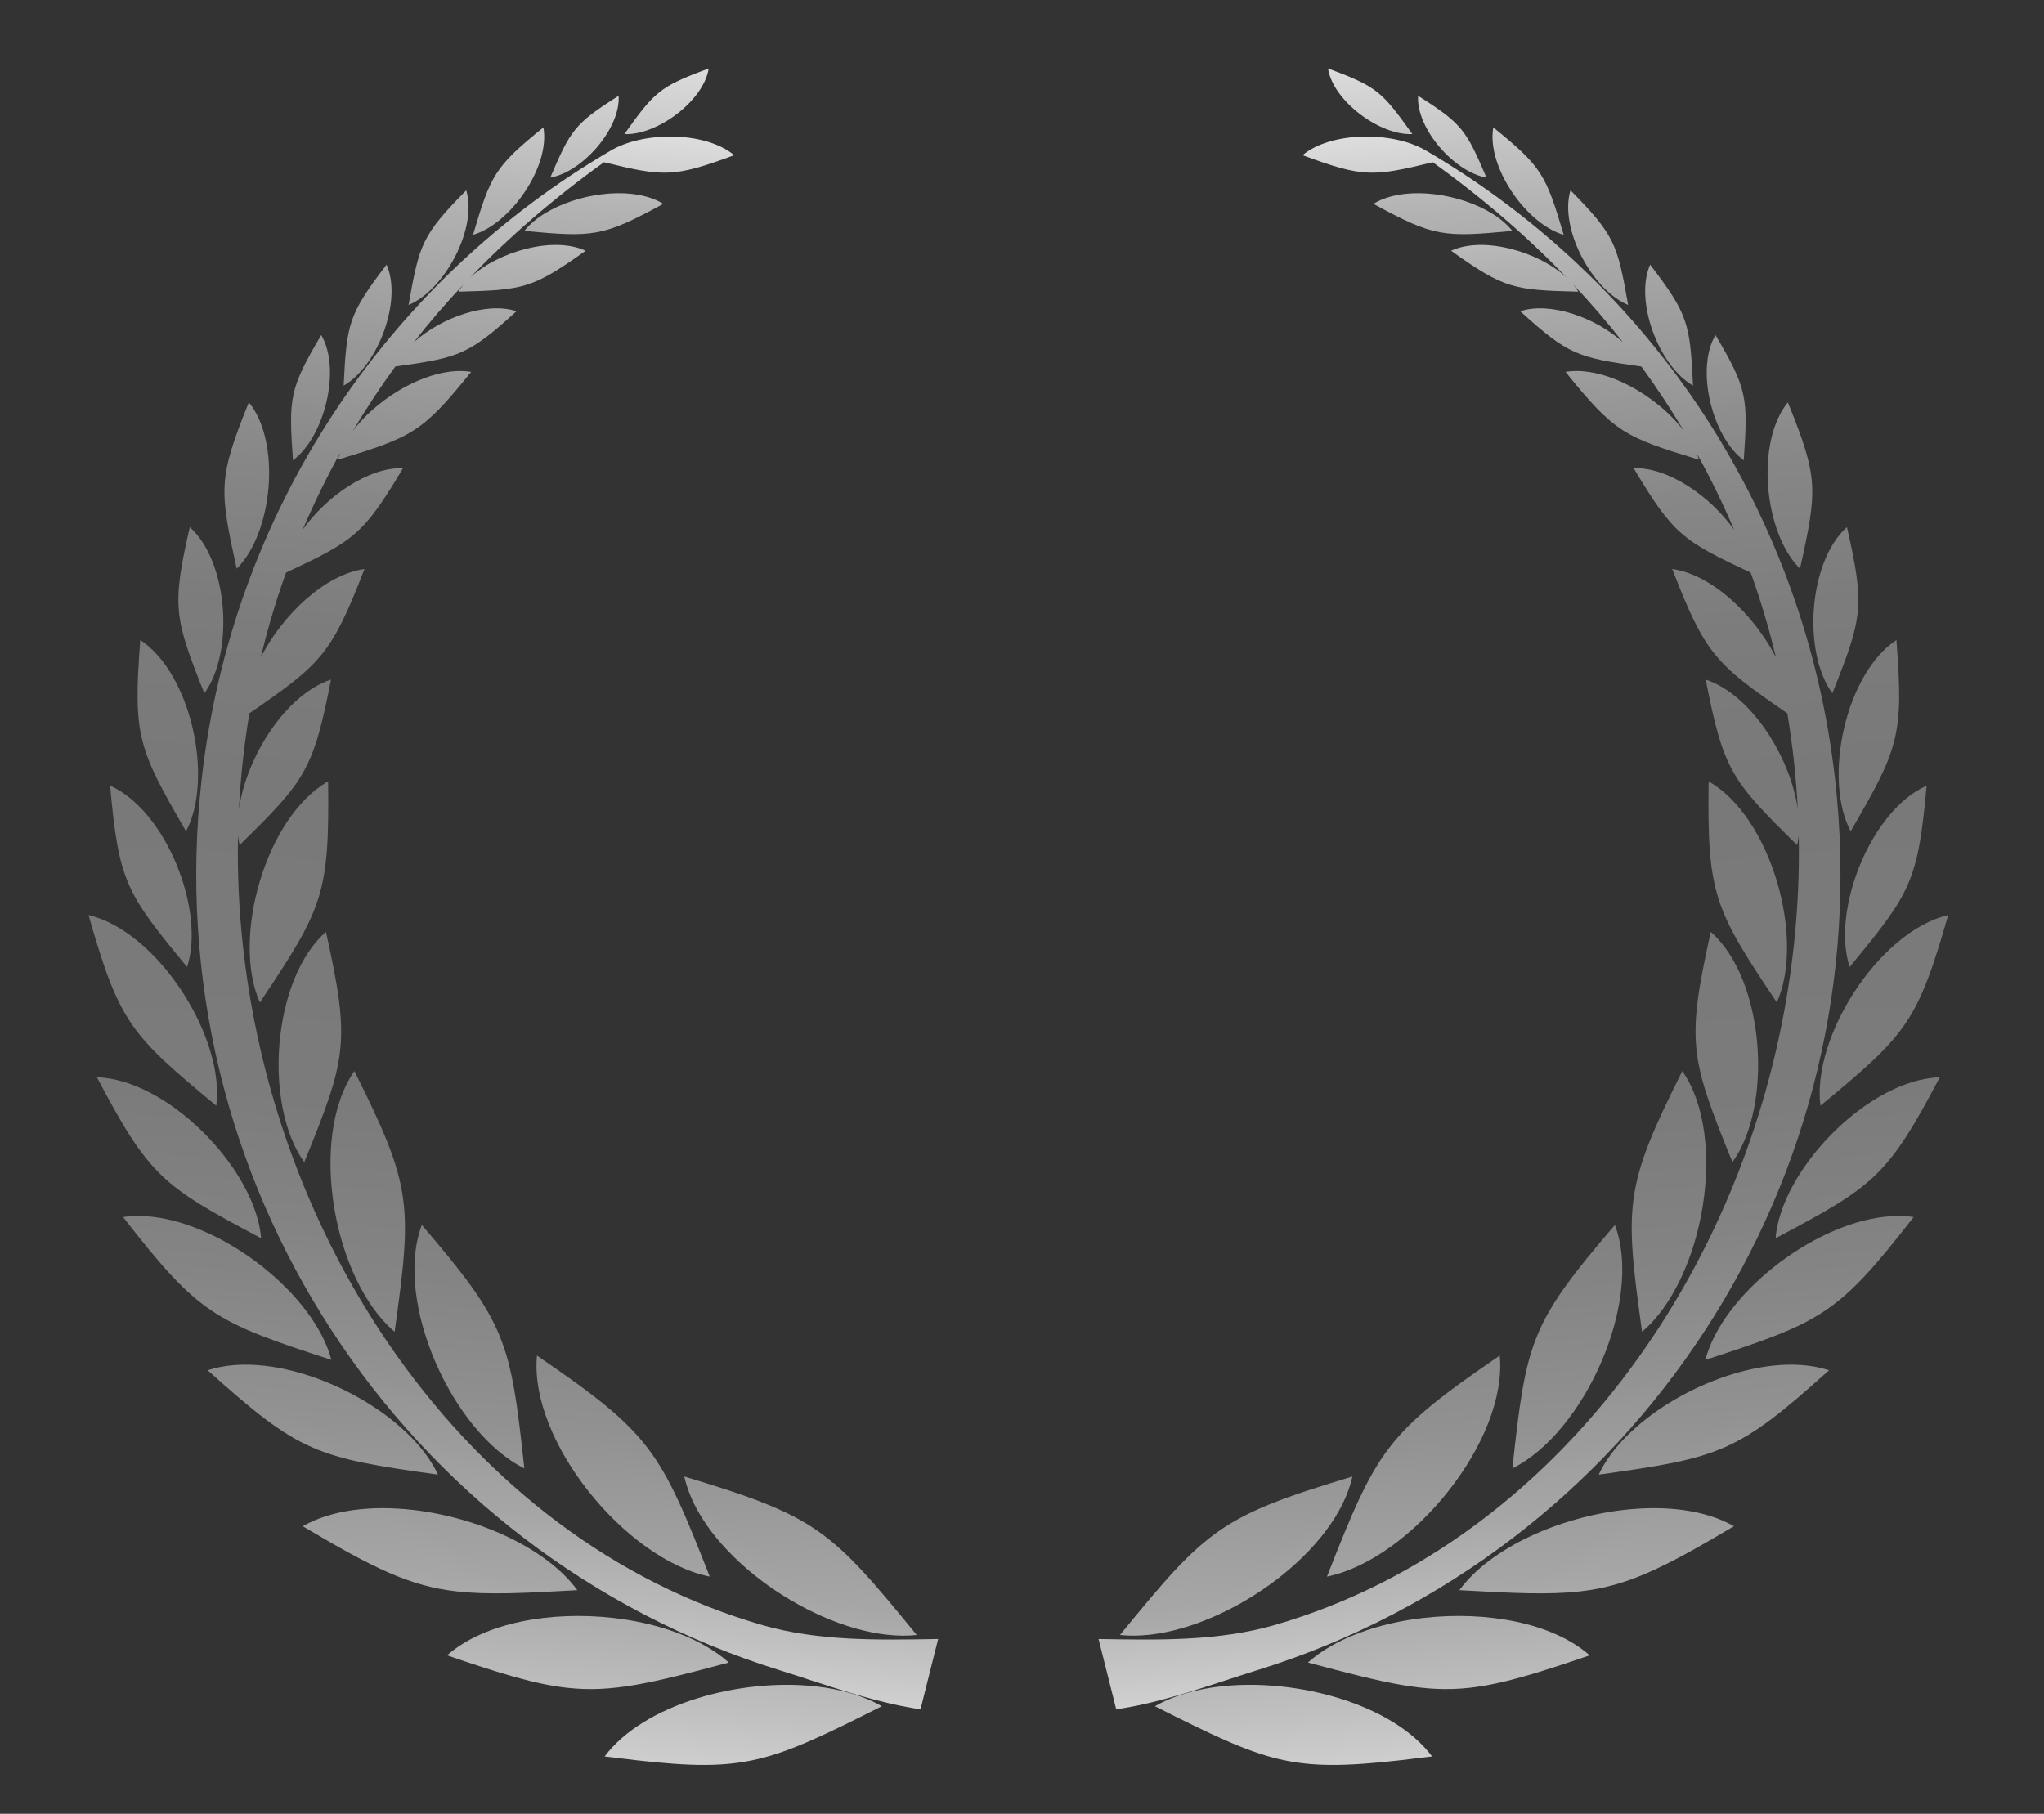 <svg width="80" height="71" viewBox="0 0 80 71" fill="none" xmlns="http://www.w3.org/2000/svg">
<rect x="0" y="0" width="80" height="71" fill="#333333" stroke="none"/>
<path d="M27.738 2.682C25.806 3.392 25.619 3.597 24.437 5.248C25.709 5.31 27.542 3.949 27.738 2.682ZM24.212 3.751C22.476 4.849 22.333 5.093 21.537 6.951C22.792 6.741 24.293 5.03 24.212 3.751ZM21.268 4.987C19.346 6.545 19.21 6.852 18.513 9.192C19.99 8.767 21.544 6.504 21.268 4.987ZM24.74 7.591C23.235 7.421 21.313 8.037 20.522 9.039C23.211 9.29 23.583 9.279 25.961 7.979C25.62 7.768 25.196 7.643 24.735 7.591L24.74 7.591ZM18.248 7.45C16.515 9.212 16.416 9.533 15.991 11.938C17.408 11.352 18.697 8.929 18.248 7.45ZM15.13 10.359C13.634 12.321 13.572 12.656 13.45 15.095C14.781 14.341 15.759 11.777 15.13 10.359ZM12.572 13.115C11.318 15.239 11.299 15.574 11.466 18.017C12.698 17.112 13.364 14.45 12.572 13.115ZM9.74 15.749C8.539 18.721 8.577 19.153 9.265 22.261C10.678 20.862 11.016 17.317 9.74 15.749ZM7.428 20.634C6.715 23.758 6.821 24.178 7.997 27.139C9.169 25.54 8.94 21.984 7.428 20.634ZM5.491 25.053C5.201 28.815 5.402 29.295 7.282 32.542C8.371 30.476 7.484 26.365 5.491 25.053ZM12.842 30.587C10.401 31.971 9.05 36.729 10.171 39.241C12.625 35.569 12.898 35.028 12.842 30.587ZM4.309 30.754C4.649 34.515 4.927 34.95 7.322 37.852C8.048 35.635 6.494 31.722 4.309 30.754ZM12.758 36.479C10.65 38.324 10.3 43.258 11.909 45.493C13.568 41.405 13.721 40.821 12.758 36.479ZM3.463 35.819C4.679 40.045 5.091 40.486 8.465 43.282C8.807 40.593 6.171 36.457 3.463 35.819ZM13.87 41.925C12.055 44.543 13.044 50.095 15.445 52.131C16.137 47.154 16.142 46.467 13.87 41.925ZM4.095 42.192C3.995 42.181 3.896 42.169 3.794 42.172C5.851 46.065 6.346 46.414 10.221 48.472C10.01 45.866 6.817 42.499 4.095 42.192ZM16.509 47.951C15.389 50.927 17.698 56.079 20.522 57.48C19.98 52.484 19.82 51.812 16.509 47.951ZM5.963 47.631C5.569 47.587 5.184 47.586 4.817 47.641C7.787 51.459 8.385 51.738 12.969 53.232C12.307 50.699 8.841 47.956 5.963 47.631ZM21.016 53.063C20.7 56.414 24.501 61.051 27.778 61.715C25.828 56.752 25.477 56.111 21.016 53.063ZM10.355 53.461C9.553 53.371 8.792 53.419 8.128 53.638C11.73 56.878 12.369 57.056 17.142 57.724C16.175 55.638 13.058 53.766 10.355 53.461ZM26.782 57.798C27.429 60.718 31.478 63.624 34.703 63.988C35.112 64.034 35.51 64.04 35.88 64C32.499 59.862 31.965 59.354 26.782 57.798ZM16.145 59.103C14.539 58.922 12.98 59.097 11.849 59.743C14.662 61.413 16.043 62.088 17.881 62.295C19.083 62.431 20.48 62.367 22.596 62.246C21.383 60.593 18.709 59.392 16.145 59.103ZM23.993 63.332C21.566 63.058 18.956 63.509 17.498 64.797C19.586 65.513 20.944 65.926 22.169 66.065C23.951 66.266 25.459 65.897 28.524 65.079C27.472 64.133 25.779 63.533 23.988 63.331L23.993 63.332ZM31.944 66.014C28.952 65.676 25.189 66.713 23.665 68.754C24.106 68.809 24.519 68.86 24.903 68.903C29.178 69.386 30.126 68.998 34.512 66.79C33.803 66.378 32.913 66.123 31.94 66.013L31.944 66.014Z" fill="url(#paint0_linear_1_2428)"/>
<path fill-rule="evenodd" clip-rule="evenodd" d="M36.037 66.914C36.037 66.914 35.55 66.835 35.179 66.759C33.995 66.51 32.844 66.135 31.712 65.766C31.318 65.635 30.919 65.508 30.52 65.382C23.149 63.097 17.002 58.281 12.95 52.032C8.964 45.892 7.003 38.374 7.891 30.514C8.484 25.256 10.289 20.428 12.989 16.284C15.793 11.983 19.568 8.412 23.964 5.859C25.303 5.115 27.664 5.17 28.735 6.075C26.371 6.948 25.994 6.925 23.639 6.351C21.672 7.76 19.927 9.275 18.391 10.872C19.498 9.838 21.664 9.231 22.921 9.815C20.834 11.302 20.486 11.354 17.94 11.417C17.998 11.323 18.067 11.23 18.14 11.137C17.446 11.871 16.798 12.626 16.197 13.395C17.262 12.433 19.042 11.797 20.215 12.184C18.323 13.899 17.98 13.995 15.473 14.347C14.87 15.174 14.318 16.016 13.808 16.872C14.855 15.475 16.931 14.305 18.441 14.557C16.523 16.938 16.138 17.106 13.224 17.994C13.249 17.905 13.278 17.817 13.312 17.73C12.767 18.717 12.279 19.72 11.847 20.734C12.785 19.416 14.418 18.288 15.774 18.325C14.231 20.917 13.867 21.164 11.196 22.412C10.972 23.031 10.772 23.653 10.591 24.277C10.45 24.761 10.323 25.247 10.205 25.734C11.068 24.052 12.712 22.491 14.266 22.272C12.977 25.595 12.597 25.975 9.761 27.921C9.552 29.172 9.416 30.421 9.352 31.669C9.648 29.601 11.202 27.174 12.955 26.602C12.259 30.16 11.951 30.553 9.376 33.081C9.347 32.948 9.324 32.811 9.316 32.671C9.267 34.979 9.461 37.266 9.868 39.501C10.771 44.451 12.735 49.122 15.528 53.059C19.113 58.115 24.057 61.954 29.853 63.618C30.939 63.928 32.062 64.074 33.219 64.138C34.362 64.199 35.533 64.178 36.718 64.157L36.029 66.903L36.037 66.914Z" fill="url(#paint1_linear_1_2428)"/>
<path d="M51.977 2.682C53.909 3.392 54.096 3.597 55.278 5.248C54.005 5.31 52.173 3.949 51.977 2.682ZM55.503 3.751C57.239 4.849 57.381 5.093 58.178 6.951C56.923 6.741 55.422 5.03 55.503 3.751ZM58.447 4.987C60.369 6.545 60.505 6.852 61.202 9.192C59.725 8.767 58.171 6.504 58.447 4.987ZM54.975 7.591C56.48 7.421 58.402 8.037 59.193 9.039C56.504 9.29 56.132 9.279 53.754 7.979C54.095 7.768 54.519 7.643 54.98 7.591L54.975 7.591ZM61.467 7.45C63.2 9.212 63.299 9.533 63.724 11.938C62.306 11.352 61.018 8.929 61.467 7.45ZM64.585 10.359C66.081 12.321 66.143 12.656 66.264 15.095C64.933 14.341 63.956 11.777 64.585 10.359ZM67.142 13.115C68.397 15.239 68.415 15.574 68.249 18.017C67.016 17.112 66.35 14.45 67.142 13.115ZM69.975 15.749C71.176 18.721 71.138 19.153 70.45 22.261C69.037 20.862 68.699 17.317 69.975 15.749ZM72.287 20.634C73 23.758 72.893 24.178 71.717 27.139C70.546 25.54 70.775 21.984 72.287 20.634ZM74.224 25.053C74.513 28.815 74.313 29.295 72.433 32.542C71.344 30.476 72.231 26.365 74.224 25.053ZM66.873 30.587C69.314 31.971 70.664 36.729 69.543 39.241C67.09 35.569 66.817 35.028 66.873 30.587ZM75.406 30.754C75.066 34.515 74.788 34.95 72.393 37.852C71.666 35.635 73.221 31.722 75.406 30.754ZM66.957 36.479C69.065 38.324 69.415 43.258 67.806 45.493C66.147 41.405 65.994 40.821 66.957 36.479ZM76.252 35.819C75.036 40.045 74.624 40.486 71.25 43.282C70.908 40.593 73.544 36.457 76.252 35.819ZM65.844 41.925C67.66 44.543 66.671 50.095 64.269 52.131C63.578 47.154 63.572 46.467 65.844 41.925ZM75.62 42.192C75.719 42.181 75.819 42.169 75.921 42.172C73.864 46.065 73.369 46.414 69.494 48.472C69.704 45.866 72.898 42.499 75.62 42.192ZM63.206 47.951C64.326 50.927 62.017 56.079 59.193 57.48C59.735 52.484 59.895 51.812 63.206 47.951ZM73.752 47.631C74.146 47.587 74.531 47.586 74.898 47.641C71.928 51.459 71.329 51.738 66.746 53.232C67.407 50.699 70.874 47.956 73.752 47.631ZM58.699 53.063C59.015 56.414 55.214 61.051 51.936 61.715C53.887 56.752 54.238 56.111 58.699 53.063ZM69.359 53.461C70.162 53.371 70.923 53.419 71.587 53.638C67.985 56.878 67.346 57.056 62.573 57.724C63.54 55.638 66.657 53.766 69.359 53.461ZM52.932 57.798C52.286 60.718 48.237 63.624 45.012 63.988C44.603 64.034 44.205 64.04 43.835 64C47.215 59.862 47.75 59.354 52.932 57.798ZM63.57 59.103C65.176 58.922 66.735 59.097 67.866 59.743C65.053 61.413 63.672 62.088 61.834 62.295C60.632 62.431 59.235 62.367 57.119 62.246C58.332 60.593 61.006 59.392 63.57 59.103ZM55.722 63.332C58.149 63.058 60.758 63.509 62.217 64.797C60.129 65.513 58.771 65.926 57.545 66.065C55.764 66.266 54.256 65.897 51.191 65.079C52.243 64.133 53.936 63.533 55.726 63.331L55.722 63.332ZM47.77 66.014C50.763 65.676 54.526 66.713 56.05 68.754C55.609 68.809 55.196 68.86 54.812 68.903C50.537 69.386 49.589 68.998 45.203 66.79C45.912 66.378 46.802 66.123 47.775 66.013L47.77 66.014Z" fill="url(#paint2_linear_1_2428)"/>
<path fill-rule="evenodd" clip-rule="evenodd" d="M43.678 66.914C43.678 66.914 44.164 66.835 44.536 66.759C45.72 66.51 46.87 66.135 48.002 65.766C48.397 65.635 48.796 65.508 49.195 65.382C56.566 63.097 62.713 58.281 66.764 52.032C70.751 45.892 72.712 38.374 71.824 30.514C71.231 25.256 69.425 20.428 66.726 16.284C63.922 11.983 60.147 8.412 55.751 5.859C54.411 5.115 52.051 5.17 50.98 6.075C53.344 6.948 53.721 6.925 56.076 6.351C58.043 7.76 59.787 9.275 61.324 10.872C60.216 9.838 58.051 9.231 56.794 9.815C58.881 11.302 59.228 11.354 61.775 11.417C61.716 11.323 61.648 11.23 61.575 11.137C62.269 11.871 62.917 12.626 63.518 13.395C62.453 12.433 60.673 11.797 59.5 12.184C61.392 13.899 61.734 13.995 64.242 14.347C64.845 15.174 65.397 16.016 65.907 16.872C64.859 15.475 62.784 14.305 61.273 14.557C63.192 16.938 63.577 17.106 66.491 17.994C66.466 17.905 66.437 17.817 66.403 17.73C66.948 18.717 67.436 19.72 67.868 20.734C66.93 19.416 65.297 18.288 63.94 18.325C65.484 20.917 65.848 21.164 68.519 22.412C68.743 23.031 68.943 23.653 69.124 24.277C69.265 24.761 69.392 25.247 69.51 25.734C68.646 24.052 67.003 22.491 65.449 22.272C66.738 25.595 67.118 25.975 69.954 27.921C70.162 29.172 70.299 30.421 70.363 31.669C70.067 29.601 68.513 27.174 66.76 26.602C67.455 30.16 67.764 30.553 70.339 33.081C70.368 32.948 70.391 32.811 70.399 32.671C70.448 34.979 70.254 37.266 69.847 39.501C68.944 44.451 66.979 49.122 64.187 53.059C60.602 58.115 55.657 61.954 49.862 63.618C48.776 63.928 47.653 64.074 46.496 64.138C45.353 64.199 44.182 64.178 42.996 64.157L43.686 66.903L43.678 66.914Z" fill="url(#paint3_linear_1_2428)"/>
<defs>
<linearGradient id="paint0_linear_1_2428" x1="19.003" y1="74.21" x2="26.059" y2="-21.179" gradientUnits="userSpaceOnUse">
<stop stop-color="white"/>
<stop offset="0.03" stop-color="#E1E1E1"/>
<stop offset="0.08" stop-color="#C1C1C1"/>
<stop offset="0.13" stop-color="#A6A6A6"/>
<stop offset="0.19" stop-color="#929292"/>
<stop offset="0.25" stop-color="#848484"/>
<stop offset="0.32" stop-color="#7B7B7B"/>
<stop offset="0.45" stop-color="#797979"/>
<stop offset="0.52" stop-color="#7C7C7C"/>
<stop offset="0.58" stop-color="#878787"/>
<stop offset="0.63" stop-color="#999999"/>
<stop offset="0.69" stop-color="#B2B2B2"/>
<stop offset="0.74" stop-color="#D3D3D3"/>
<stop offset="0.8" stop-color="white"/>
<stop offset="0.84" stop-color="#F9F9F9"/>
<stop offset="0.88" stop-color="#E9E9E9"/>
<stop offset="0.93" stop-color="#CECECE"/>
<stop offset="0.99" stop-color="#AAAAAA"/>
<stop offset="1" stop-color="#A3A3A3"/>
</linearGradient>
<linearGradient id="paint1_linear_1_2428" x1="21.567" y1="70.71" x2="28.009" y2="-16.015" gradientUnits="userSpaceOnUse">
<stop stop-color="white"/>
<stop offset="0.03" stop-color="#E1E1E1"/>
<stop offset="0.08" stop-color="#C1C1C1"/>
<stop offset="0.13" stop-color="#A6A6A6"/>
<stop offset="0.19" stop-color="#929292"/>
<stop offset="0.25" stop-color="#848484"/>
<stop offset="0.32" stop-color="#7B7B7B"/>
<stop offset="0.45" stop-color="#797979"/>
<stop offset="0.52" stop-color="#7C7C7C"/>
<stop offset="0.58" stop-color="#878787"/>
<stop offset="0.63" stop-color="#999999"/>
<stop offset="0.69" stop-color="#B2B2B2"/>
<stop offset="0.74" stop-color="#D3D3D3"/>
<stop offset="0.8" stop-color="white"/>
<stop offset="0.84" stop-color="#F9F9F9"/>
<stop offset="0.88" stop-color="#E9E9E9"/>
<stop offset="0.93" stop-color="#CECECE"/>
<stop offset="0.99" stop-color="#AAAAAA"/>
<stop offset="1" stop-color="#A3A3A3"/>
</linearGradient>
<linearGradient id="paint2_linear_1_2428" x1="60.712" y1="74.21" x2="53.656" y2="-21.179" gradientUnits="userSpaceOnUse">
<stop stop-color="white"/>
<stop offset="0.03" stop-color="#E1E1E1"/>
<stop offset="0.08" stop-color="#C1C1C1"/>
<stop offset="0.13" stop-color="#A6A6A6"/>
<stop offset="0.19" stop-color="#929292"/>
<stop offset="0.25" stop-color="#848484"/>
<stop offset="0.32" stop-color="#7B7B7B"/>
<stop offset="0.45" stop-color="#797979"/>
<stop offset="0.52" stop-color="#7C7C7C"/>
<stop offset="0.58" stop-color="#878787"/>
<stop offset="0.63" stop-color="#999999"/>
<stop offset="0.69" stop-color="#B2B2B2"/>
<stop offset="0.74" stop-color="#D3D3D3"/>
<stop offset="0.8" stop-color="white"/>
<stop offset="0.84" stop-color="#F9F9F9"/>
<stop offset="0.88" stop-color="#E9E9E9"/>
<stop offset="0.93" stop-color="#CECECE"/>
<stop offset="0.99" stop-color="#AAAAAA"/>
<stop offset="1" stop-color="#A3A3A3"/>
</linearGradient>
<linearGradient id="paint3_linear_1_2428" x1="58.148" y1="70.71" x2="51.705" y2="-16.015" gradientUnits="userSpaceOnUse">
<stop stop-color="white"/>
<stop offset="0.03" stop-color="#E1E1E1"/>
<stop offset="0.08" stop-color="#C1C1C1"/>
<stop offset="0.13" stop-color="#A6A6A6"/>
<stop offset="0.19" stop-color="#929292"/>
<stop offset="0.25" stop-color="#848484"/>
<stop offset="0.32" stop-color="#7B7B7B"/>
<stop offset="0.45" stop-color="#797979"/>
<stop offset="0.52" stop-color="#7C7C7C"/>
<stop offset="0.58" stop-color="#878787"/>
<stop offset="0.63" stop-color="#999999"/>
<stop offset="0.69" stop-color="#B2B2B2"/>
<stop offset="0.74" stop-color="#D3D3D3"/>
<stop offset="0.8" stop-color="white"/>
<stop offset="0.84" stop-color="#F9F9F9"/>
<stop offset="0.88" stop-color="#E9E9E9"/>
<stop offset="0.93" stop-color="#CECECE"/>
<stop offset="0.99" stop-color="#AAAAAA"/>
<stop offset="1" stop-color="#A3A3A3"/>
</linearGradient>
</defs>
</svg>
